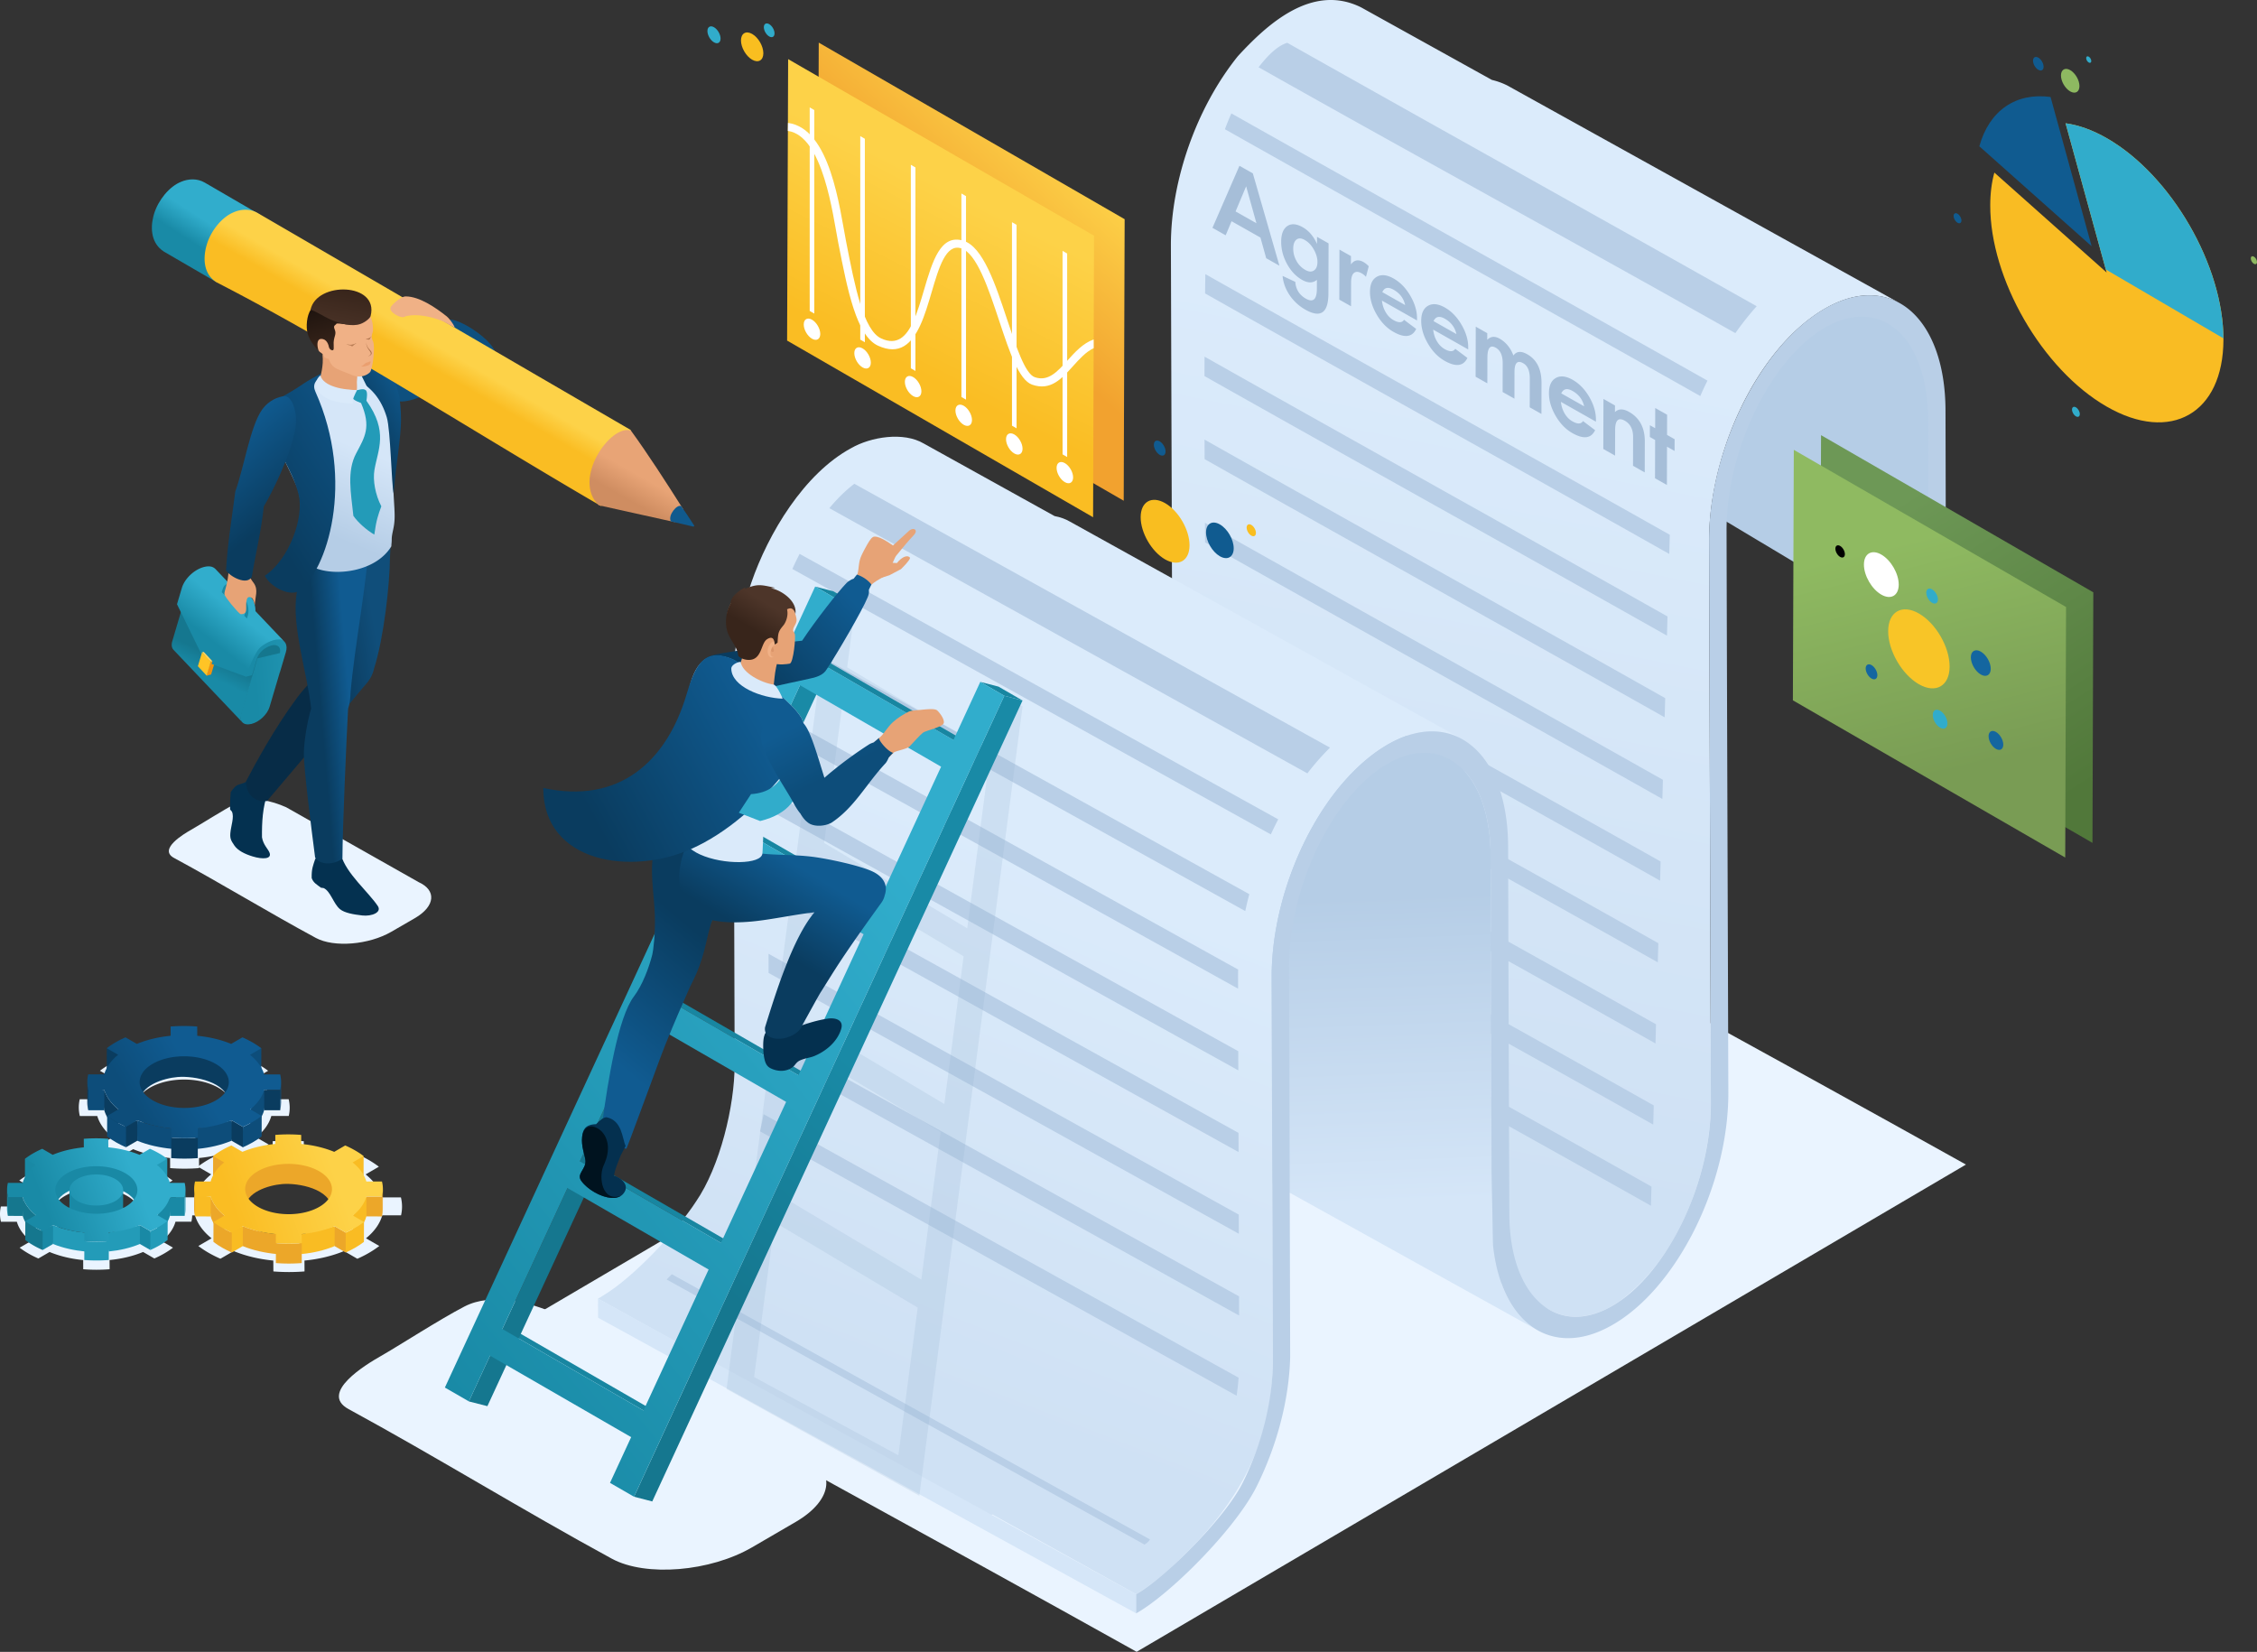 <svg width="388" height="284" fill="none" xmlns="http://www.w3.org/2000/svg"><rect width="100%" height="100%" fill="#333333" stroke="none"/><path fill-rule="evenodd" clip-rule="evenodd" d="M362.252 23.8c11.042 6.373 20.019 21.924 19.979 34.615-.04 12.688-9.075 17.837-20.11 11.464-11.042-6.373-20.019-21.923-19.979-34.607.004-2.076.251-3.944.707-5.601l19.301 17.178-7.058-25.656c2.229.302 4.644 1.154 7.16 2.607z" fill="#F9BC23"/><path fill-rule="evenodd" clip-rule="evenodd" d="M362.25 23.8c10.973 6.333 19.903 21.727 19.979 34.371l-20.222-11.84-6.916-25.139c2.228.303 4.643 1.155 7.159 2.608z" fill="#31ACCB"/><path fill-rule="evenodd" clip-rule="evenodd" d="M340.268 25.151c1.698-6.162 6.304-9.286 12.244-8.478l7.058 25.656-19.302-17.178z" fill="#105B90"/><path fill-rule="evenodd" clip-rule="evenodd" d="M355.895 12.059c.874.506 1.588 1.737 1.584 2.746-.003 1.005-.721 1.413-1.595.91-.874-.506-1.588-1.737-1.584-2.746.004-1.009.717-1.416 1.595-.91z" fill="#8EB961"/><path fill-rule="evenodd" clip-rule="evenodd" d="M359.074 9.743a.959.959 0 01.434.75c0 .277-.197.386-.437.247a.959.959 0 01-.434-.75c0-.273.197-.386.437-.247z" fill="#31ACCB"/><path fill-rule="evenodd" clip-rule="evenodd" d="M350.407 9.91c.502.288.906.994.906 1.57 0 .575-.411.808-.91.52-.503-.287-.907-.994-.907-1.569s.408-.809.911-.52zM336.52 36.746c.372.215.67.736.67 1.162 0 .426-.306.597-.673.386-.372-.215-.671-.735-.671-1.162 0-.426.306-.6.674-.386z" fill="#105B90"/><path fill-rule="evenodd" clip-rule="evenodd" d="M356.871 70.028c.371.215.67.736.67 1.162 0 .426-.306.597-.674.386-.371-.215-.67-.735-.67-1.162 0-.426.306-.597.674-.386z" fill="#31ACCB"/><path fill-rule="evenodd" clip-rule="evenodd" d="M387.468 44.125c.295.17.532.582.532.92 0 .34-.24.474-.535.307-.295-.171-.532-.583-.532-.921 0-.34.24-.474.535-.306z" fill="#8EB961"/><path fill-rule="evenodd" clip-rule="evenodd" d="M233.904 142.711L91.339 226.479c34.801 19.436 69.511 38.21 104.06 57.504l142.565-83.768c-34.801-19.433-69.511-38.21-104.06-57.504z" fill="#EAF4FF"/><path fill-rule="evenodd" clip-rule="evenodd" d="M326.518 52.078l-67.351-37.357a12.184 12.184 0 00-2.698-.983L234.003 1.275c-8.515-4.253-16.294 3.06-21.188 8.366-7.182 8.922-11.526 21.457-11.526 32.491.083 28.468.193 56.95.276 85.404.193 69.915-51.196 33.803-3.543 60.242l43.326 24.039c.029.015.055.041.098.055a9.082 9.082 0 002.535.885l22.535 12.502c.03.015.055.04.099.055 3.372 1.759 7.021 1.143 10.259-.641.517-.291 1.03-.612 1.547-.961 5.306-3.955 8.846-9.149 11.487-15.096 2.636-5.932 4.209-12.702 4.209-19.097-.098-32.182-.207-64.379-.305-96.591 0-11.716 5.029-25.69 13.35-34.557 4.771-5.087 12.422-10.018 19.356-6.293z" fill="url(#paint0_linear)"/><path fill-rule="evenodd" clip-rule="evenodd" d="M231.079 134.349c5.208-5.877 13.034-11.169 20.241-7.298l-67.348-37.353c-.801-.474-1.715-.794-2.684-.976l-22.477-12.466c-3.496-2.069-9.086-1.155-12.476.783-8.125 4.392-14.262 14.665-17.182 23.147-1.898 5.503-3.056 10.972-3.056 16.938.069 21.938.124 43.894.197 65.832 0 7.196-2.524 17.637-6.661 23.639-3.212 4.953-10.699 13.016-15.987 16.158-.295.193-.587.376-.849.514l67.34 37.365c.15-.088.299-.175.452-.27l24.713 13.711c2.425-1.402 5.306-3.834 7.291-5.797.069-.069.142-.139.211-.197 10.394-9.913 16.002-20.416 16.002-34.316-.069-21.953-.142-43.891-.197-65.844 0-11.493 4.84-24.961 12.47-33.57z" fill="url(#paint1_linear)"/><path fill-rule="evenodd" clip-rule="evenodd" d="M224.75 132.955c-27.393-15.197-54.783-30.387-82.177-45.588 1.326-1.595 2.765-3.03 4.298-4.195 27.255 15.12 54.51 30.237 81.768 45.362a44.252 44.252 0 00-3.889 4.421zm-110.135 87.027c.325-.364.518-.542.882-.914 27.397 15.201 54.79 30.394 82.191 45.595-.244.419-.619.681-.932.885-27.383-15.193-54.758-30.376-82.141-45.566zm16.035-25.481c27.317 15.153 54.623 30.299 81.933 45.453a38.28 38.28 0 00.342-3.099c-27.222-15.103-54.433-30.194-81.652-45.297a53.03 53.03 0 01-.623 2.943zm1.515-13.184c26.953 14.954 53.898 29.899 80.848 44.849l-.011-3.296c-26.953-14.953-53.899-29.895-80.848-44.848l.011 3.295zm-.036-14.046l-.011-3.296c26.945 14.95 53.887 29.892 80.84 44.845l.011 3.296c-26.946-14.946-53.887-29.888-80.84-44.845zm-.044-14.046l-.011-3.296c26.946 14.949 53.884 29.892 80.837 44.841l.011 3.296c-26.946-14.949-53.888-29.888-80.837-44.841zm-.044-14.05l-.011-3.296 80.837 44.845.011 3.296c-26.949-14.953-53.887-29.892-80.837-44.845zm-.043-14.047c26.952 14.954 53.894 29.896 80.84 44.845l-.004-2.043c0-.411.004-.826.015-1.242-26.96-14.956-53.909-29.902-80.862-44.859l.011 3.299zm.335-13.838c27.251 15.12 54.492 30.226 81.739 45.343.208-.968.437-1.937.696-2.906-27.31-15.149-54.612-30.292-81.918-45.442a41.077 41.077 0 00-.517 3.005zm3.882-13.471c27.419 15.211 54.838 30.42 82.253 45.631a58.4 58.4 0 011.271-2.585c-27.426-15.219-54.849-30.427-82.275-45.643a49.113 49.113 0 00-1.249 2.597zm80.148-86.256c1.635-2.108 3.31-3.736 4.938-4.202 26.877 15.16 53.706 30.063 80.688 45.289a50.553 50.553 0 00-3.664 4.625c-27.335-15.427-54.507-30.22-81.962-45.712zm14.96 166.353l-.01-3.35c17.742 10.011 34.819 19.407 52.594 29.436l-.091 3.296c-17.699-9.993-34.761-19.378-52.493-29.382zm-.04-14.192c17.878 10.088 35.082 19.553 52.923 29.622l.091-3.296c-17.918-10.113-35.143-19.589-53.024-29.676l.01 3.35zm-.04-14.192c18.02 10.172 35.373 19.717 53.352 29.863l.091-3.296c-18.063-10.194-35.43-19.753-53.454-29.921l.011 3.354zm6.424-13.901c15.879 8.915 31.364 17.466 47.413 26.523l-.091 3.296c-16.61-9.374-32.696-18.245-49.255-27.557a40.334 40.334 0 011.933-2.262zm11.756-7.687c11.952 6.671 23.799 13.256 36.054 20.168l-.091 3.296c-13.358-7.539-26.389-14.761-39.59-22.139 1.183-.593 2.396-1.049 3.627-1.325zm-42.255-34.7c26.432 14.917 52.383 29.317 78.611 44.117l.091-3.296c-26.479-14.942-52.456-29.36-78.724-44.182l.022 3.362zm-.081-14.308c26.589 15.004 52.704 29.499 79.085 44.386l.095-3.296c-26.636-15.029-52.773-29.538-79.194-44.448.004 1.122.011 2.236.014 3.358zm-.025-14.28c26.731 15.085 52.984 29.656 79.507 44.623l.091-3.295c-26.763-15.103-53.039-29.688-79.587-44.67l-.011 3.343zm.102-14.21c26.825 15.14 53.181 29.768 79.799 44.79l.091-3.295c-26.844-15.15-53.21-29.783-79.843-44.812a929.665 929.665 0 00-.047 3.318zm3.409-28.23c27.375 15.448 54.488 30.503 81.721 45.871.397-.903.809-1.788 1.235-2.65-27.419-15.475-54.569-30.552-81.846-45.942a51.829 51.829 0 00-1.11 2.72z" fill="#B9CFE7"/><path fill-rule="evenodd" clip-rule="evenodd" d="M195.302 274.077l-92.501-50.824.015 3.288 92.49 50.825v-3.289h-.004zm67.06-46.793c-3.012-2.691-5.077-7.251-5.703-13.241l-.251-12.601-.153-54.277c-.03-7.123-2.047-12.473-5.281-15.376a10.433 10.433 0 00-1.759-1.252l-7.324-4.065c-4.053 1.388-7.855 4.534-10.812 7.874-7.626 8.609-12.469 22.08-12.469 33.573.029 11.825.062 23.65.098 35.471l45.69 25.34a10.297 10.297 0 01-2.036-1.446zm69.183-116.821c-.026-12.757 2.196-26.745 2.156-39.51-.07-18.707-15.726-22.375-25.759-11.679-6.908 7.364-12.83 19.55-12.265 29.732l35.868 21.457z" fill="url(#paint2_linear)"/><path fill-rule="evenodd" clip-rule="evenodd" d="M212.407 36.353l1.817-4.327 1.77 6.355-3.587-2.028zm74.176 38.42l.007-3.474-2.043-1.154-.007 3.474-.907-.513-.008 2.02.907.514-.018 6.585 2.043 1.154.018-6.584 1.3.735.008-2.02-1.3-.737zm-6.537-3.962c-1.013-.575-1.818-.557-2.419.037l.004-1.14-1.981-1.122-.025 8.602 2.021 1.144.011-4.4c.003-1.69.557-2.225 1.664-1.599.95.54 1.428 1.475 1.424 2.805l-.015 4.942 2.014 1.14.015-5.296c.014-2.378-.896-4.086-2.713-5.113zm-11.647-3.179c.368-.805 1.013-.94 1.941-.415 1.071.608 1.734 1.482 1.989 2.636l-3.93-2.221zm1.945-2.338c-1.165-.66-2.138-.75-2.921-.288-.761.448-1.14 1.311-1.143 2.568-.004 1.274.371 2.564 1.125 3.878.776 1.351 1.748 2.353 2.91 3.012 1.923 1.089 3.223.921 3.9-.506l-2.083-1.566c-.331.528-.939.546-1.81.05-.535-.301-.98-.742-1.336-1.34a4.942 4.942 0 01-.652-2.013l6.023 3.408v-.353c.004-1.256-.371-2.546-1.118-3.85-.772-1.34-1.737-2.344-2.895-3zm-7.793-4.385c-.019-.007-.033-.018-.051-.029-1.024-.572-1.803-.495-2.335.24a5.518 5.518 0 00-.837-1.55 4.954 4.954 0 00-1.508-1.337c-.849-.481-1.562-.416-2.149.193l.004-1.144-1.978-1.122-.025 8.606 2.014 1.14.014-4.4c.004-1.693.485-2.265 1.442-1.722.794.448 1.191 1.34 1.188 2.67l-.015 4.941 2.029 1.147.011-4.6c.003-1.558.506-2.057 1.5-1.492.758.426 1.136 1.307 1.133 2.636l-.015 4.942 2.014 1.14.014-5.295c.011-2.378-.804-4.032-2.45-4.964zm-16.108-5.7c.361-.808 1.012-.939 1.941-.414 1.071.608 1.734 1.482 1.988 2.64l-3.929-2.225zm1.948-2.337c-1.165-.66-2.137-.75-2.92-.288-.769.448-1.148 1.307-1.151 2.564-.004 1.27.371 2.564 1.132 3.882.776 1.355 1.748 2.353 2.91 3.012 1.923 1.089 3.216.918 3.901-.506l-2.094-1.57c-.332.528-.933.55-1.803.058-.535-.302-.98-.743-1.337-1.34-.357-.586-.568-1.26-.652-2.014l6.024 3.409v-.353c.004-1.257-.372-2.546-1.125-3.853-.772-1.344-1.734-2.35-2.885-3.001zm-10.757-2.648c.36-.808 1.005-.943 1.933-.418 1.078.611 1.741 1.485 1.989 2.64l-3.922-2.222zm1.941-2.341c-1.159-.656-2.131-.747-2.91-.285-.769.449-1.147 1.308-1.151 2.564-.004 1.271.371 2.564 1.133 3.883.775 1.35 1.748 2.352 2.902 3.008 1.93 1.092 3.227.921 3.908-.503l-2.091-1.57c-.331.529-.932.55-1.81.055a3.608 3.608 0 01-1.329-1.336c-.357-.587-.575-1.264-.659-2.018l6.031 3.412v-.353c.003-1.256-.372-2.546-1.129-3.853-.776-1.344-1.737-2.349-2.895-3.004zm-7.335-2.422l.004-1.435-1.978-1.118-.025 8.605 2.014 1.14.011-4.064c.003-.91.196-1.493.582-1.726.324-.204.743-.153 1.253.135.277.156.521.36.721.597l.477-1.817a3.806 3.806 0 00-.863-.703c-.907-.521-1.642-.397-2.196.386zm-6.358 1.038c-.401.273-.896.24-1.483-.091a3.936 3.936 0 01-1.511-1.53 4.26 4.26 0 01-.568-2.13c.004-.74.182-1.246.535-1.54.372-.3.852-.285 1.439.047.659.371 1.191.954 1.62 1.74.375.707.568 1.38.568 2.04-.003.703-.2 1.198-.6 1.464zm.528-4.56c-.598-1.325-1.417-2.283-2.462-2.873-1.064-.601-1.945-.674-2.648-.2-.695.477-1.049 1.373-1.052 2.676-.004 1.322.327 2.597 1.005 3.835.67 1.224 1.533 2.141 2.582 2.735 1.016.575 1.864.58 2.553-.004l-.004 1.53c-.007 1.846-.637 2.418-1.886 1.712-1.122-.634-1.727-1.603-1.825-2.892l-2.181-1.02c.098 1.133.488 2.218 1.172 3.252a7.974 7.974 0 002.754 2.553c2.622 1.482 3.94.554 3.951-2.808l.025-8.594-1.984-1.125v1.223zm-13.337-13.434l-4.639 10.663 2.272 1.285 1.009-2.421 4.967 2.807.991 3.555 2.272 1.285-4.57-15.874-2.302-1.3z" fill="#A6BED8"/><path fill-rule="evenodd" clip-rule="evenodd" d="M334.531 108.679a43965.53 43965.53 0 00-.08-38.13c-.025-7.862-2.283-13.788-5.892-17.018-3.711-3.303-8.853-3.79-14.524-.67-5.663 3.125-10.776 9.268-14.454 16.647-3.583 7.189-5.801 15.58-5.772 23.427.095 32.212.207 64.409.306 96.591.029 7.123-1.952 14.691-5.171 21.133-3.121 6.257-7.386 11.443-12.069 14.021-4.68 2.579-8.988 2.134-12.124-.685-3.248-2.884-5.269-8.237-5.284-15.371-.069-21.035-.153-42.096-.208-63.102-.029-7.862-2.287-13.784-5.896-17.003-3.711-3.318-8.853-3.806-14.509-.685-5.67 3.125-10.786 9.272-14.468 16.647-3.584 7.192-5.798 15.594-5.769 23.446.055 21.952.124 43.89.197 65.843.014 7.123-1.967 14.68-5.172 21.13-3.124 6.256-13.645 16.602-18.332 19.181v3.292c5.674-3.136 17.047-14.44 20.714-21.814 3.413-6.843 5.59-14.779 5.769-22.288l-.182-66.99c-.029-7.124 1.952-14.691 5.156-21.13 3.125-6.271 7.404-11.442 12.087-14.021 4.684-2.578 8.977-2.13 12.128.67 3.234 2.899 5.251 8.253 5.28 15.372l.153 54.277.251 12.601c.627 5.991 2.692 10.55 5.703 13.241 3.708 3.303 8.85 3.806 14.509.67 5.674-3.124 10.787-9.257 14.469-16.628 3.58-7.192 5.783-15.587 5.772-23.446-.098-32.226-.222-64.368-.306-96.594-.029-7.124 1.952-14.691 5.157-21.13 3.125-6.256 7.4-11.428 12.087-14.02 4.684-2.58 8.974-2.135 12.127.68 3.234 2.885 5.255 8.253 5.281 15.372.04 12.761.069 25.515.095 38.272l2.971-1.788z" fill="#B9CFE7"/><path fill-rule="evenodd" clip-rule="evenodd" d="M138.053 250.056l-42.306-24.094c-4.61-2.109-11.213-3.784-15.911-1.34-4.283 2.228-11.333 6.788-14.454 8.565-2.367 1.351-10.59 6.278-5.47 9.061 15.066 8.194 29.975 17.407 45.274 25.729 2.896 1.573 7.127 2.141 11.57 1.773 4.425-.367 8.963-1.657 12.532-3.732l7.502-4.367c3.317-1.934 5.076-4.217 5.251-6.329.171-2.061-1.154-3.973-3.988-5.266z" fill="#EAF4FF"/><path opacity=".2" fill-rule="evenodd" clip-rule="evenodd" d="M154.438 250.198l3.321-25.394-24.596-14.68-3.526 26.621 24.801 13.453zm7.269-55.596L158.386 220l-24.597-14.68 3.318-25.398 24.6 14.68zm3.948-30.194l-24.597-14.676-3.318 25.398 24.597 14.673 3.318-25.395zm3.947-30.194l-3.321 25.387-24.597-14.676 3.322-25.387 24.596 14.676zm-26.781-32.448l4.184 2.498-1.366 10.467 24.597 14.676 1.366-10.466 4.188 2.498-17.747 135.718-33.14-18.351 17.918-137.04z" fill="#94B0CE"/><path fill-rule="evenodd" clip-rule="evenodd" d="M144.259 103.226l3.131.813-4.126-2.382-3.132-.812 4.127 2.381zm28.391 16.392l3.132.812-4.13-2.385-3.132-.812 4.13 2.385zm-8.744 7.604l3.125.812-24.262-14.006-3.125-.812 24.262 14.006zm-13.325 28.817l3.132.816-24.262-14.006-3.132-.816 24.262 14.006zm-13.322 28.818l3.132.816-24.262-14.007-3.131-.812 24.261 14.003zm-13.318 28.821l3.125.812-24.262-14.006-3.124-.812 24.261 14.006zm-13.325 28.814l3.132.812-24.262-14.006-3.132-.813 24.262 14.007z" fill="#1886A1"/><path fill-rule="evenodd" clip-rule="evenodd" d="M108.997 257.321l3.132.812 63.654-137.703-3.132-.812-63.654 137.703zm-28.395-16.385l63.654-137.699 3.187.812-63.655 137.7-3.186-.813z" fill="url(#paint3_linear)"/><path fill-rule="evenodd" clip-rule="evenodd" d="M110.617 242.492l11.202-24.233-24.261-14.006-11.203 24.232 24.262 14.007zm24.527-53.054l-11.202 24.236-24.261-14.006 11.202-24.236 24.261 14.006zm13.318-28.817l-24.261-14.006-11.202 24.236 24.261 14.002 11.202-24.232zm13.322-28.81l-11.202 24.228-24.262-14.006 11.202-24.229 24.262 14.007zm-21.65-30.966l4.126 2.381-4.618 9.99 24.261 14.006 4.618-9.989 4.13 2.385-63.655 137.703-4.129-2.382 3.634-7.862L84.24 233.07l-3.635 7.863-4.126-2.382 63.655-137.706z" fill="url(#paint4_linear)"/><path fill-rule="evenodd" clip-rule="evenodd" d="M150.072 92.33c-.39.196-.885 1.081-1.3 1.843-.463.844-.834 1.584-.969 2.137-.28 1.136-.127 2.12-.739 3.245l2.232 1.431c1.49-1.49 2.44-1.471 3.023-2.254 1.034-1.384 1.457-2.844 1.722-3.168 1.446-1.781 2-2.44 3.038-3.551.903-.969-.128-1.475-.925-.648l-2.644 2.418c-2.695-1.941-3.347-1.5-3.438-1.453z" fill="#E7A376"/><path fill-rule="evenodd" clip-rule="evenodd" d="M151.369 98.418l.146.918 1.383-.437 2-1.06c1.354-1.318 1.606-1.875 1.529-1.974-.382-.48-1.322-.218-2.239.936-1.304-.014-1.617-.484-2.819 1.617z" fill="#E7A376"/><path fill-rule="evenodd" clip-rule="evenodd" d="M139.111 116.689c-1.311.255-10.099 2.211-14.203 3.147-4.858 1.107-5.925-4.17-4.458-5.863 1.235-1.421 2.411-1.435 5.128-1.898 4.144-.703 9.745-1.715 12.313-1.926 2.309-3.482 6.216-8.475 7.658-9.942.274-.28.889-.652 1.199-.714l.568-.721c.932.331 1.839.888 2.491 1.715l-.441.903c.066.616-.069.947-.218 1.322-.889 2.207-5.223 9.636-7.04 12.368-.564 1.019-1.901 1.394-2.997 1.609z" fill="url(#paint5_linear)"/><path fill-rule="evenodd" clip-rule="evenodd" d="M136.437 176.695c.896-.138 3.078-1.169 5.918-1.576 1.151-.164 2.757.156 2.243 1.817-.688 2.229-2.702 3.856-4.679 4.647-.703.28-1.584.346-2.426.746-.651.313-.794.827-1.278 1.173-1.06.754-2.28.681-3.15.397-1.045-.339-1.428-.758-1.675-1.959-.23-1.104-.277-3.096.007-3.875a1.38 1.38 0 01.16-.401c.736-1.34 3.89-2.859 4.88-.969z" fill="#04304F"/><path fill-rule="evenodd" clip-rule="evenodd" d="M103.567 192.825c.943-6.919 2.669-17.914 5.429-21.544 1.406-1.85 2.568-4.884 3.143-7.178.161-.634.539-3.595.437-6.683-.105-3.165-.695-6.486-.426-9.516.328-3.678 3.678-8.485 3.733-8.544 3.143-3.35 9.826 5.711 9.716 6.261.215 3.401-2.72 11.402-3.408 13.296-.117.426-.244.885-.376 1.351-.346 1.376-.597 2.771-1.096 4.363-.662 2.119-1.147 3.121-2.148 5.142-1.147 2.589-2.768 6.271-4.134 9.694-.947 2.371-1.737 4.625-2.352 6.261-.357.943-4.156 11.307-4.396 11.748-2.017.036-2.447-5.299-4.122-4.651z" fill="url(#paint6_linear)"/><path fill-rule="evenodd" clip-rule="evenodd" d="M119.57 143.013c2.957-3.154 10.332 2.553 11.093 3.693 2.699.353 5.576.185 8.864.575 2.498.295 8.169 1.471 10.47 2.549 1.493.699 2.447 1.865 2.269 3.325-.033.27-.091.528-.175.769a3.395 3.395 0 01-.531 1.216c-1.621 2.254-4.458 6.162-6.872 9.789-1.413 2.123-2.652 4.17-3.591 5.645-.408.637-2.218 3.973-3.263 5.845-.295.918-1.727 1.835-3.129 2.09-1.729.313-3.434-.287-3.186-1.901 1.679-5.368 4.698-15.31 8.5-19.764-3.453.386-7.517 1.279-10.74 1.581-4.173.389-7.844.058-10.095-1.624-3.867-2.899-2.629-10.569.386-13.788z" fill="url(#paint7_linear)"/><path fill-rule="evenodd" clip-rule="evenodd" d="M116.015 138.708c-.24 3.493.845 6.606 4.312 8.187 4.049 1.846 10.605 1.737 10.739-.175.015-.222.03-.437.04-.644.143-2.601.03-4.338 1.097-7.08 1.842-4.742 6.486-10.306 5.914-14.527-.12-.907-.59-1.442-1.107-2.112-1.337-1.734-8.857-8.18-11.384-9.116-4.826-1.85-6.683 1.887-7.437 6.654-1.038 6.573.594 12.167-2.174 18.813z" fill="#DAEAFA"/><path fill-rule="evenodd" clip-rule="evenodd" d="M93.392 135.467c-.014 12.892 15.114 15.172 25.624 10.401 5.652-2.567 11.617-7.429 16.697-14.152 1.639-2.17 2.673-5.215 2.4-7.247-.12-.907-.59-1.442-1.107-2.112-1.336-1.734-8.842-8.245-11.366-9.185-4.825-1.85-6.242 1.581-7.615 6.209-3.459 11.661-11.708 18.923-24.633 16.086z" fill="url(#paint8_linear)"/><path fill-rule="evenodd" clip-rule="evenodd" d="M105.58 205.954s-1.289-1.074-1.296-1.249c-.007-.175.105-1.967.105-1.967l.889-.721c1.57.441 3.19 1.843 1.763 3.336-.303.317-.776.543-1.461.601z" fill="#04304F"/><path fill-rule="evenodd" clip-rule="evenodd" d="M107.543 197.032l-.83 1.595c-1.344 3.357-1.537 3.875-.82 7.254-1.835.39-4.781-1.194-5.972-2.873-.882-1.242.914-2.003.714-3.565-.117-.918-.74-2.411-.561-4.003.124-1.089.382-2.101 2.4-2.17.702-.721 1.271-1.169 1.784-1.191 2.684.553 2.691 3.551 3.285 4.953z" fill="#04304F"/><path fill-rule="evenodd" clip-rule="evenodd" d="M105.092 205.936c-1.803-.095-4.144-1.479-5.171-2.928-.882-1.242.914-2.003.714-3.566-.117-.917-.74-2.411-.561-4.002.211-1.846 1.595-2.265 3.008-1.224.961.71 1.489 2.054 1.427 3.347-.065 1.369-.477 2.178-.797 2.95-.801 1.93-.208 6.169 3.019 5.088-.503.327-1.064.364-1.639.335z" fill="#00131F"/><path fill-rule="evenodd" clip-rule="evenodd" d="M137.53 133.704c-.12 3.31-1.799 6.206-6.853 7.451l-3.668-1.427 2.098-3.198c2.851-.197 4.647-1.42 5.943-4.115l2.48 1.289z" fill="#31ACCB"/><path fill-rule="evenodd" clip-rule="evenodd" d="M135.041 112.134c-1.802.412-1.853 4.607-2.054 5.769-2.44-.667-5.699-2.127-5.637-4.046.328-1.013.634-2.098.459-2.622l6.588-3.631.644 4.53z" fill="#E7A376"/><path fill-rule="evenodd" clip-rule="evenodd" d="M127.336 113.784c-.779.051-1.639.638-1.62 1.148.018 3.131 5.28 5.087 8.824 5.182.043 0-.849-2.032-1.442-2.397-2.175-.298-5.525-2.028-5.762-3.933z" fill="#DAEAFA"/><path fill-rule="evenodd" clip-rule="evenodd" d="M135.755 114.097c-.404.073-1.93.292-2.695-.073-.732-.349-.874-2.673-.01-3.732 1.223-1.508-5.74 2.043-6.042 1.445-.495-.968-1.584-2.09-1.887-3.525-.48-2.29-.04-4.752 2.178-6.238 4.05-2.713 8.744-.168 9.618 4.352.171.881-.546 1.296-.583 2.036-.007.145.172.309.303.644.175.463-.23 4.975-.882 5.091z" fill="#E7A376"/><path fill-rule="evenodd" clip-rule="evenodd" d="M133.226 110.947c.251-.55.095-.769-.16-.729-.281.044-.7.405-.947.976-.401.918-.033 2.149.918 1.759-.791-.018-.638-.957-.357-1.522.193-.382.462-.645.546-.484z" fill="#F0B186"/><path fill-rule="evenodd" clip-rule="evenodd" d="M132.844 111.177c.185.426.244.673.16.808-.058.095-.219.193-.445-.065.019-.285.139-.539.285-.743z" fill="#DA9569"/><path fill-rule="evenodd" clip-rule="evenodd" d="M126.89 112.699c-.08-1.533-1.595-2.804-1.956-4.516-.31-1.471-.069-3.146.674-4.432-.135-1.118 1.85-2.571 2.607-2.768-.073.084-.145.157-.218.292 2.298-.991 2.895-.711 5.277-.215a18.45 18.45 0 00-.776.094c1.337.095 4.592 1.945 4.243 4.381-.368-1.132-.936-1.037-1.435-.779.291 1.318-.386 2.466-.608 2.731-.9 1.086-.929 1.25-1.027 3.009l-.488.331c-.077-1.391-.7-1.333-1.33-.921-1.103.717-.837 3.63-3.223 3.547-.666-.022-1.442-.299-1.74-.754z" fill="url(#paint9_linear)"/><path fill-rule="evenodd" clip-rule="evenodd" d="M151.496 131.665l1.071-1.231 1.173-1.129c.608-.28 2.217-.564 2.603-.957.605-.616 1.829-2.014 2.335-2.389.502-.372 3.372-.951 3.562-1.643.196-.717-.885-2.01-1.21-2.243-.517-.262-1.544-.153-2.622-.044-.866.088-1.821.131-2.148.299-.9.459-1.887 1.034-2.728 1.799-1.012.921-1.489 1.923-2.174 2.553l-2.276 1.955 2.414 3.03z" fill="#E7A376"/><path fill-rule="evenodd" clip-rule="evenodd" d="M141.725 133.719c-.925-2.939-1.945-6.537-2.921-8.376-2.622-4.938-9.341-2.196-7.746 2.753 1.031 3.201 4.217 7.834 5.164 9.615.528.994.983 1.708 1.41 2.203a.836.836 0 00.083.16c.317.488.609.885.969 1.173.2.185.422.338.666.444 1.231.546 2.907.175 3.628-.273 3.929-2.619 5.91-6.61 9.246-10.19.175-.189.404-.615.561-1.001.211-.23.568-.645.765-.794-.973-.244-2.535-2.163-2.44-2.582-.313.317-.495.433-.914.79-.313.098-.579.2-.834.364a69.89 69.89 0 00-4.971 3.522 64.349 64.349 0 00-2.666 2.192z" fill="url(#paint10_linear)"/><path fill-rule="evenodd" clip-rule="evenodd" d="M71.467 68.532c4.395-1.548 11.082-4.382 13.416-6.749 2.08-2.108-6.752-7.906-8.063-6.657-.412.164 2.935 2.925 1.832 3.078-3.329.462-9.02 1.103-12.335 3.292-2.575 1.697-2.28 4.81-.156 6.62.98.838 2.665 1.348 5.306.416z" fill="#0E507F"/><path fill-rule="evenodd" clip-rule="evenodd" d="M71.986 151.669L49.21 138.792c-2.484-1.125-6.038-2.021-8.566-.714-2.305 1.191-6.103 3.628-7.782 4.578-1.275.721-5.703 3.354-2.946 4.844 8.11 4.377 16.137 9.301 24.374 13.747 1.559.842 3.839 1.144 6.228.947 2.381-.196 4.825-.885 6.744-1.995 1.37-.791 2.713-1.57 4.039-2.335 1.788-1.034 2.735-2.254 2.826-3.383.095-1.1-.62-2.123-2.141-2.812z" fill="#EAF4FF"/><path fill-rule="evenodd" clip-rule="evenodd" d="M40.966 134.914c-.39.138-.699.429-1.285 1.234-.098.812-.164 2.131-.12 3.03l.306.353c.444.951-.171 2.444-.27 3.73-.07.935.131 1.267.692 2.097.568.841 1.726 1.45 3.146 1.883 1.727.528 3.391.477 2.874-.71-.262-.605-1.07-1.333-1.271-2.579-.03-2.589.102-5.16.994-7.68l-3.35-2.025c-.802.423-.995.412-1.716.667zm13.228 12.75c-.386 1.18-.649 1.693-.612 3.296.291.826.9 1.121 1.584 1.653l.473.066c1.188.535 1.686 2.706 2.804 3.623.787.649 2.317.914 3.835 1.086 1.62.185 3.398-.529 2.673-1.621-1.584-2.385-5.462-5.616-6.314-8.755-.008-.036-1.778-.888-3.089-.685-.663.102-1.169 1.311-1.354 1.337z" fill="#043150"/><path fill-rule="evenodd" clip-rule="evenodd" d="M67.038 95.954c-.048 4.632-1.056 13.74-2.735 18.985-.277 1.274-.882 2.17-1.814 3.161-3.897 4.778-7.233 8.536-16.585 19.611-2.374.269-3.645-1.483-3.62-3.365 1.65-3.15 4.899-9.138 8.708-14.287 1.817-2.458 3.733-4.101 5.9-6.013v-.254c.51-4.564 1.835-16.1 2.906-19.972l4.279 1.07 3.139-1.937c-.058.244-.146 2.145-.178 3.001z" fill="url(#paint11_linear)"/><path fill-rule="evenodd" clip-rule="evenodd" d="M59.838 121.84c-.288 5.364-.958 20.514-.97 25.754-1.561 1.217-3.932 1.093-4.697-.171-.608-4.72-1.966-15.266-1.934-17.914.026-2.207.627-5.623 1.25-7.702-.569-5.721-3.446-14.25-2.47-19.888.43-2.476 2.061-5.339 2.582-7.41 1.242 1.423 2.59 1.882 5.998 1.019.335-.084 2.95-2.622 3.868-3.016-.299 7.44-2.502 18.384-3.201 26.56-.026.929-.142 1.97-.426 2.768z" fill="url(#paint12_linear)"/><path fill-rule="evenodd" clip-rule="evenodd" d="M50.172 67.803c2.08-1.154 9.258-5.714 11.36-5.404 2.42.356 4.33 1.51 5.254 3.317 1.231 2.404 1.934 5.809 1.639 10.208a54.588 54.588 0 01-.63 5.248c-.444 2.713.146 5.95.033 8.147-.077 1.507-.445 2.268-.485 3.292 0 .757-.054.754-.065 1.307-3.405 5.62-13.85 5.394-15.19 1.912.15-.368.131-1.322.382-2.33-.316-1.133-.651-1.672-.75-3.02-.207-2.844.317-4.497-.837-7.167-1.57-3.63-4.287-8.227-4.261-10.961.018-2.244 1.904-3.635 3.55-4.549z" fill="url(#paint13_linear)"/><path fill-rule="evenodd" clip-rule="evenodd" d="M59.135 62.595c-1.726.386-5.703 2.499-6.81 3.27-1.778 1.235-2.87 1.76-4.312 2.663-1.3.812-1.704 3.168-1.522 4.377.619 4.123 3.74 7.579 4.854 12.156.943 3.883-1.591 11.071-5.823 13.927.91 1.791 3.93 3.503 5.736 2.709 4.953-3.387 9.89-18.93 2.96-34.367-.528-1.173-.113-2.149 1.887-3.056 1.9-.867 3.853-1.864 3.03-1.679z" fill="url(#paint14_linear)"/><path fill-rule="evenodd" clip-rule="evenodd" d="M67.67 84.847c.415-5.12 1.264-9.556 1.267-12.648 0-3.562-.572-7.251-2.891-8.894-1.137-.8-2.531-.866-5.911-.247l.412 1.893c3.266 1.322 5.047 3.788 5.947 6.803.651 2.185.808 11.625 1.176 13.093z" fill="url(#paint15_linear)"/><path fill-rule="evenodd" clip-rule="evenodd" d="M48.662 111.198c.132-.444-.043-.382-.218-.637a.712.712 0 00-.084-.102l-2.877-2.874c-1.89-1.606-3.973 2.288-5.186 5.336l2.44 2.505 4.698-1.038 1.227-3.19z" fill="#15778E"/><path fill-rule="evenodd" clip-rule="evenodd" d="M41.543 122.71l2.105-7.186.604-2.33-11.828-12.455-2.804 9.487a2.106 2.106 0 00-.099.673 1.4 1.4 0 00.12.543c.052.106.114.197.19.28l11.829 12.455c-.31-.324-.31-.819-.117-1.467z" fill="url(#paint16_linear)"/><path fill-rule="evenodd" clip-rule="evenodd" d="M48.113 112.276l-3.86.918-2.805 9.487c-.386 1.307.386 2.105 1.727 1.788l.05-.011c1.337-.317 2.736-1.632 3.121-2.939l1.756-5.936.018-.004 1.023-3.46c.365-1.227-.12-2.09-1.11-2.236-1.027-.153-2.16.164-2.98.783-.942.711-1.616 1.792-1.948 2.848l-.84 2.819 1.051-.251.838-2.819c.139-.47.444-.94.838-1.337.531-.538 2.167-1.522 2.928-.732.225.241.306.616.193 1.082z" fill="url(#paint17_linear)"/><path fill-rule="evenodd" clip-rule="evenodd" d="M36.238 113.751l.768-.186-.714 2.396-.772.186.379-1.38.339-1.016z" fill="#F1920E"/><path fill-rule="evenodd" clip-rule="evenodd" d="M37.056 97.844a1.657 1.657 0 00-.579-.375c-.666-.237-1.53 0-2.12.258a5.743 5.743 0 00-1.445.936c-.66.576-1.239 1.322-1.548 2.123a3.877 3.877 0 00-.095.274l-.841 2.826 4.385 8.969 1.052 1.107 6.399 2.375.094-.04.427-1.3c.229-.772 1.234-2.979 1.842-3.58.841-.838 3.252-2.113 4.258-1.111L37.056 97.844z" fill="url(#paint18_linear)"/><path fill-rule="evenodd" clip-rule="evenodd" d="M36.238 113.751l.284-.069-.714 2.396-.288.069.379-1.38.339-1.016z" fill="#F1920E"/><path fill-rule="evenodd" clip-rule="evenodd" d="M34.736 112.145l.878 1.042.623.564.284-.069-1.5-1.606-.285.069z" fill="#FFD463"/><path fill-rule="evenodd" clip-rule="evenodd" d="M34.736 112.145l1.5 1.606-.717 2.396-1.5-1.606.717-2.396z" fill="#FFC426"/><path fill-rule="evenodd" clip-rule="evenodd" d="M39.925 101.376a1.96 1.96 0 01.044-.091c.003-.004.003-.007.007-.011a.612.612 0 01.047-.08c.004-.004.008-.007.011-.014a.79.79 0 01.051-.066s.004-.004.004-.007c.022-.022.04-.044.062-.062a.704.704 0 01.098-.066l.026-.011c.032-.014.069-.032.105-.04l-1.143.277a.37.37 0 00-.106.04c-.007.004-.018.007-.025.015a.793.793 0 00-.099.065h-.003c-.019.018-.04.037-.059.058v.004c-.003 0-.003.004-.003.004l-.037.043c-.003.008-.01.015-.014.022-.004.004-.008.008-.011.015-.004.003-.007.007-.007.011a.325.325 0 00-.03.047l-.01.018c-.004.004-.004.008-.008.011-.003.008-.007.011-.01.018l-.023.048-.01.025c0 .004-.004.008-.004.011 0 .004-.004.008-.004.011-.007.015-.01.033-.018.047-.007.015-.01.033-.015.048v.003l-.156.518 1.143-.277.157-.517a.79.79 0 01.04-.11v-.007z" fill="#783C18"/><path fill-rule="evenodd" clip-rule="evenodd" d="M41.24 100.531c-.018-.018-.036-.036-.054-.051-.011-.011-.026-.022-.037-.032-.003-.004-.007-.004-.007-.008-.004-.003-.007-.007-.011-.007l-.055-.044c-.018-.014-.036-.029-.058-.043-.004-.004-.007-.004-.01-.008-.004-.003-.008-.003-.012-.007-.014-.007-.025-.018-.036-.025-.018-.015-.04-.026-.058-.037-.011-.007-.022-.011-.03-.018-.003-.004-.007-.004-.014-.007-.007-.004-.011-.008-.018-.011l-.066-.033c-.014-.007-.029-.011-.044-.018-.003-.004-.01-.004-.014-.008-.004 0-.007-.003-.011-.003-.026-.008-.051-.018-.073-.026-.01-.003-.022-.003-.033-.007-.007-.004-.018-.004-.025-.007-.008-.004-.018-.004-.026-.008-.032-.007-.065-.01-.094-.014h-.03c-.032-.004-.065-.004-.094-.004h-.007a.875.875 0 00-.139.022l-1.143.273c.422.026.8.259 1.085.561l.05-.018 1.614 1.69h.008c.684.717.92 1.824.793 2.815l.099-.026v.463l-.157.517 1.144-.277.156-.517v-.004l.004-.011v-.003l.007-.033v-.004l.011-.054v-.008c.004-.025.011-.051.015-.08.014-.083.025-.167.029-.255 0-.011 0-.021.003-.032v-.019c0-.014 0-.025.004-.036.007-.204 0-.404-.025-.605a3.9 3.9 0 00-.208-.859c-.004-.004-.036-.098-.044-.113-.007-.018-.029-.08-.036-.091-.033-.182-.408-.714-.55-.863-.004-.004-.007-.007-.011-.015l-1.697-1.777c-.066-.186-.08-.2-.095-.215z" fill="#31ACCB"/><path fill-rule="evenodd" clip-rule="evenodd" d="M41.837 102.629l-1.697-1.777c-.725-.761-1.562-.568-1.864.433l-.157.517.466.488.157-.517c.193-.644.735-.772 1.205-.28l1.697 1.777c.47.492.692 1.42.5 2.065l-.157.517.466.488.156-.517c.299-1.002-.047-2.433-.772-3.194z" fill="#1989A5"/><path fill-rule="evenodd" clip-rule="evenodd" d="M39.308 97.906c-.09 2.549-.823 3.729-.717 4.286.087.474 2.006 2.775 2.68 3.34.215.163.769-.044.845-.135.404-.477.04-1.26.31-2.316.152-.609.64-.456.852-.299.335.251.408.892.524 1.253.055-1.468.648-2.593-.16-3.766-.364-.528-.852-1.027-.95-1.93l-3.384-.433z" fill="#E7A376"/><path fill-rule="evenodd" clip-rule="evenodd" d="M44.994 70.512c-1.992 2.888-3.143 10.223-4.538 13.96-.572 4.435-1.362 9.115-1.595 13.583.6 1.027 3.594 2.691 4.425 1.103.622-3.794 1.66-8.048 2.06-12.083 1.152-1.886 4.775-8.9 5.46-13.598.4-2.753-.677-5.59-2.043-5.368-1.806.295-3.026 1.325-3.77 2.403z" fill="url(#paint19_linear)"/><path fill-rule="evenodd" clip-rule="evenodd" d="M26.108 39.051l.003.28c-.003-.09-.003-.185-.003-.28z" fill="#4F2D60"/><path fill-rule="evenodd" clip-rule="evenodd" d="M26.358 37.22c.036-.15.08-.303.127-.456.74-2.41 2.644-4.694 4.585-5.484 1.319-.583 2.856-.63 4.123.109l9.465 5.5.746.993-8.164 10.642-8.974-5.215c-.054-.033-.109-.066-.16-.102-2.025-1.337-2.298-3.78-1.748-5.988z" fill="url(#paint20_linear)"/><path fill-rule="evenodd" clip-rule="evenodd" d="M108.463 73.943C87.06 61.506 65.673 49.048 44.277 36.611c-1.268-.739-2.804-.692-4.123-.109-1.94.79-3.85 3.074-4.585 5.484a13.3 13.3 0 00-.13.456c-.55 2.207-.361 4.669 1.667 6.012l.16.102c21.389 10.995 44.94 26.17 66.128 38.483-3.005-7.692-.317-7.16 5.069-13.096z" fill="url(#paint21_linear)"/><path fill-rule="evenodd" clip-rule="evenodd" d="M102.943 86.868l13.066 2.902c.401-.422 1.606-1.955 1.453-2.2-2.938-4.657-6.143-9.62-8.995-13.536-3.499-1.205-10.2 8.427-5.524 12.834z" fill="url(#paint22_linear)"/><path fill-rule="evenodd" clip-rule="evenodd" d="M115.324 89.635l.718.168 3.175.736c.048-.019.164-.11.139-.15-.7-1.092-1.501-2.334-2.244-3.368-.681-.423-2.349 1.562-1.788 2.614z" fill="#105A8E"/><path fill-rule="evenodd" clip-rule="evenodd" d="M62.07 69.29c1.773 4.133.663 5.819-.842 8.652-1.638 3.081-.9 6.788-.477 10.743.809 1.177 2.287 2.455 3.595 3.227.335-2.502.695-3.47 1.209-4.866-1.034-1.977-1.486-4.457-1.187-6.242.593-3.521 2.443-6.555-1.377-11.912.237-1.471.026-1.77-.284-1.934-.36-.196-.055-.27-1.1.015-.688.19-1.395.364-1.161 1.1.174.568.48.776 1.624 1.216z" fill="#239BB8"/><path fill-rule="evenodd" clip-rule="evenodd" d="M61.586 65.181c.047-.211.106-.422.157-.648.153-.645.025-1.912.247-3.39l-5.637-1.224-1.22-.375c.637 1.988.317 3.82-.102 5.419.153 2.01 4.199 2.05 6.337 2.101.138-.52.072-1.235.218-1.883z" fill="#E7A376"/><path fill-rule="evenodd" clip-rule="evenodd" d="M61.365 67.067c.048-.302-.022-.892-.014-1.42.007-.474.167-1.66.109-1.952.48.018 1.34 2.55 2.098 3.529-.925-.383-1.29-.357-2.193-.157z" fill="#DAEAFA"/><path fill-rule="evenodd" clip-rule="evenodd" d="M55.073 64.532c.492 1.92 4.039 2.531 6.315 2.531-.386.75-.892 1.701-.728 2.327-1.603-.083-4.327-.233-5.79-1.937-1.002-1.165-.532-2.283.203-2.92z" fill="#DAEAFA"/><path fill-rule="evenodd" clip-rule="evenodd" d="M60.836 64.602c-.68-.306-2.316-.881-2.932-1.195-1.347-.688-1.387-1.835-2.024-3.543-1.257-.619-1.741-1.198-1.96-1.9-.52-1.676.153-3.68 1.297-4.903.998-1.067 2.272-1.53 3.806-1.45 2.975.161 4.457 1.483 5.014 3.945.048.211.11 1.063.077 1.285-.073.525-.197.627-.212.991-.01.237.044.502.219.845.408.794-.03 4.833-.535 5.335-.561.557-1.628.94-2.75.59z" fill="#F0B186"/><path fill-rule="evenodd" clip-rule="evenodd" d="M61.531 55.549c-.728-.303-3.449-1.446-4.636-2.007-1.213-.572-2.535-1.176-3.441-.364-.754 1.114-.853 3.015-.594 4.053.368 1.486 1.46 2.724 2.892 4.006.539.48.313-1.646.437-2.105.327.74.622 1.038.866 1.075.179.025.38.112.31-.853-.106-1.482.579-1.77.171-2.716-.328-.762.193-.7.339-1.02 1.096-.026 2.138.444 3.656-.07z" fill="url(#paint23_linear)"/><path fill-rule="evenodd" clip-rule="evenodd" d="M55.569 58.313c-1.166-.313-1.086 1.001-.86 1.788.157.539.608.47.798.892.23.503.644.718.987.685.692-.066.196-1.067.087-1.471.04-.674-.273-1.694-1.012-1.894z" fill="#F0B186"/><path fill-rule="evenodd" clip-rule="evenodd" d="M53.38 53.28c.882.17 2.011 1.008 3.307 1.595 1.785.805 3.81 1.33 5.26.827.833-.292 1.663-.984 1.765-1.37 1.508-5.783-9.33-6.005-10.331-1.052z" fill="url(#paint24_linear)"/><path fill-rule="evenodd" clip-rule="evenodd" d="M63.567 62.14c-.117.011-.15.077-.277.135-.215.04-.284.059-.426.142-.259.15-.266.317-.663.506-.12.059-.095.073.047.099.226.04.962-.128 1.239-.303.185-.116.098-.207.182-.33.062-.096.13-.27-.102-.248z" fill="#EA9F6F"/><path fill-rule="evenodd" clip-rule="evenodd" d="M61.286 58.976c-.579.295-1.048.411-1.791.167.735.397 1.325.251 1.791-.167zm1.666-.689c.531-.152.553-.127.936-.488-.219.39-.452.481-.93.576l-.006-.088zm-.081.59c.237.561.295.86.655 1.213.623.608.438.947-.287 1.202.735-.393.597-.597.156-1.165-.27-.36-.331-.605-.524-1.25z" fill="#AA6F48"/><path fill-rule="evenodd" clip-rule="evenodd" d="M63.671 58.073c-.043.284-.31.426-.528.233.193-.055.35-.099.528-.233zm-3.438 1.293c.19.218.488.196.572-.08-.193.054-.35.101-.572.08z" fill="#AA6F48"/><path fill-rule="evenodd" clip-rule="evenodd" d="M69.412 54.503c1.49-.623 3.93-.251 5.874.408 1.239.419 1.828.885 2.9 1.413-.292-.761-1.079-1.686-1.37-1.916-1.963-1.562-4.724-3.445-7.073-3.448-.863 0-2.374 1.427-2.581 1.853-.416.853 1.726 1.909 2.25 1.69z" fill="#F0B186"/><path fill-rule="evenodd" clip-rule="evenodd" d="M359.86 101.832l-.145 43.078-46.815-27.032.156-43.064 46.804 27.018z" fill="url(#paint25_linear)"/><path fill-rule="evenodd" clip-rule="evenodd" d="M355.174 104.356l-.142 43.075-46.818-27.029.16-43.064 46.8 27.018z" fill="url(#paint26_linear)"/><path fill-rule="evenodd" clip-rule="evenodd" d="M329.892 105.481c2.91 1.679 5.277 5.776 5.266 9.123-.01 3.343-2.392 4.701-5.298 3.022-2.91-1.679-5.277-5.779-5.266-9.119.011-3.35 2.389-4.705 5.298-3.026z" fill="#F8C527"/><path fill-rule="evenodd" clip-rule="evenodd" d="M323.428 95.35c1.646.95 2.986 3.27 2.983 5.164-.008 1.893-1.355 2.662-3.001 1.711-1.646-.95-2.986-3.27-2.983-5.164.004-1.897 1.355-2.666 3.001-1.711z" fill="#fff"/><path fill-rule="evenodd" clip-rule="evenodd" d="M316.338 93.86c.452.259.816.896.816 1.413s-.371.728-.819.47c-.452-.259-.816-.896-.816-1.413 0-.52.368-.728.819-.47z" fill="#000"/><path fill-rule="evenodd" clip-rule="evenodd" d="M340.524 112.029c.943.543 1.708 1.872 1.704 2.953-.003 1.082-.775 1.523-1.715.98-.943-.543-1.708-1.872-1.704-2.953 0-1.082.772-1.523 1.715-.98z" fill="#1466A0"/><path fill-rule="evenodd" clip-rule="evenodd" d="M333.527 122.193c.696.401 1.264 1.384 1.26 2.185-.003.801-.571 1.126-1.267.725-.696-.401-1.264-1.384-1.26-2.185 0-.801.572-1.125 1.267-.725z" fill="#31ACCB"/><path fill-rule="evenodd" clip-rule="evenodd" d="M343.124 125.839c.696.4 1.264 1.384 1.26 2.185-.003.801-.572 1.125-1.267.725-.696-.401-1.264-1.384-1.26-2.186 0-.801.572-1.125 1.267-.724z" fill="#1466A0"/><path fill-rule="evenodd" clip-rule="evenodd" d="M332.151 101.326c.553.32 1.001 1.099 1.001 1.733-.003.637-.455.892-1.008.575-.554-.32-1.002-1.099-1.002-1.733 0-.637.455-.896 1.009-.575z" fill="#31ACCB"/><path fill-rule="evenodd" clip-rule="evenodd" d="M321.735 114.345c.554.321 1.002 1.1 1.002 1.734-.004.637-.456.892-1.009.575-.554-.32-1.002-1.1-1.002-1.733 0-.634.456-.893 1.009-.576z" fill="#1466A0"/><path fill-rule="evenodd" clip-rule="evenodd" d="M132.232 4.152c.506.291.918 1.005.918 1.588 0 .583-.415.82-.921.524-.507-.291-.918-1.005-.918-1.587 0-.58.415-.816.921-.525z" fill="#31ACCB"/><path fill-rule="evenodd" clip-rule="evenodd" d="M129.312 5.842c1.06.611 1.919 2.101 1.915 3.321-.003 1.216-.87 1.712-1.93 1.1-1.059-.612-1.919-2.102-1.915-3.318.003-1.22.87-1.715 1.93-1.103z" fill="#F9BE20"/><path fill-rule="evenodd" clip-rule="evenodd" d="M122.746 4.684c.622.36 1.125 1.234 1.125 1.948-.004.714-.51 1.005-1.133.645-.623-.36-1.125-1.235-1.125-1.949.004-.713.51-1.005 1.133-.644z" fill="#31ACCB"/><path fill-rule="evenodd" clip-rule="evenodd" d="M200.305 86.507c2.312 1.337 4.195 4.592 4.188 7.254-.008 2.659-1.901 3.737-4.214 2.404-2.312-1.337-4.195-4.592-4.188-7.25.004-2.663 1.897-3.744 4.214-2.408z" fill="#F9BE20"/><path fill-rule="evenodd" clip-rule="evenodd" d="M209.715 90.164c1.311.757 2.375 2.6 2.371 4.108-.004 1.504-1.078 2.116-2.385 1.358-1.312-.757-2.375-2.6-2.371-4.104.003-1.508 1.074-2.12 2.385-1.362zm-10.346-14.28c.553.32 1.005 1.1 1.001 1.737-.004.638-.455.896-1.009.576-.553-.32-1.005-1.1-1.001-1.737 0-.638.455-.896 1.009-.576z" fill="#105B90"/><path fill-rule="evenodd" clip-rule="evenodd" d="M215.113 90.244c.44.255.797.874.793 1.38 0 .507-.36.71-.801.456-.44-.255-.797-.875-.794-1.38 0-.503.361-.71.802-.456z" fill="#F9BE20"/><path fill-rule="evenodd" clip-rule="evenodd" d="M193.338 37.685l-.161 48.403-52.605-30.372.178-48.388 52.588 30.357z" fill="url(#paint27_linear)"/><path fill-rule="evenodd" clip-rule="evenodd" d="M188.076 40.522l-.164 48.403-52.601-30.372.178-48.388 52.587 30.357z" fill="url(#paint28_linear)"/><path fill-rule="evenodd" clip-rule="evenodd" d="M139.595 54.966c.783.451 1.42 1.555 1.417 2.454-.004.9-.645 1.264-1.424.812-.783-.451-1.421-1.555-1.417-2.454 0-.9.641-1.264 1.424-.812zm.389-36.043v34.99l-.79-.455v-34.99l.79.455zm8.303 40.974c.783.452 1.421 1.555 1.417 2.455-.004.9-.645 1.263-1.424.812-.783-.452-1.42-1.555-1.416-2.455 0-.9.64-1.264 1.423-.812zm.39-36.039v34.987l-.79-.456V23.4l.79.459zm8.303 40.97c.783.452 1.42 1.555 1.417 2.455-.004.9-.645 1.263-1.424.812-.783-.452-1.421-1.555-1.417-2.455.004-.9.641-1.264 1.424-.812zm.393-36.039v34.99l-.79-.459V28.334l.79.455zm8.303 40.973c.783.452 1.421 1.555 1.417 2.455-.004.9-.645 1.263-1.428.812-.783-.452-1.42-1.555-1.416-2.455.003-.9.644-1.263 1.427-.812zm.39-36.042v34.99l-.79-.456v-34.99l.79.455zm8.304 40.974c.783.452 1.42 1.555 1.416 2.455-.003.9-.644 1.263-1.424.812-.783-.452-1.42-1.555-1.416-2.455 0-.9.641-1.264 1.424-.812zm.389-36.039V73.64l-.79-.455V38.2l.79.455zm8.302 40.969c.783.452 1.421 1.555 1.417 2.455-.004.9-.645 1.264-1.424.812-.783-.452-1.42-1.555-1.417-2.455 0-.9.641-1.263 1.424-.812zm.394-36.039v34.99l-.79-.459V43.13l.79.455z" fill="#fff"/><path fill-rule="evenodd" clip-rule="evenodd" d="M188.016 59.853c-1.351.645-2.458 1.875-3.533 3.07-1.995 2.218-3.886 4.316-7.047 3.209-2.287-.802-3.9-5.66-5.622-10.85-1.883-5.67-3.904-11.762-6.599-12.596-2.604-.805-3.799 3.263-5.055 7.535-.579 1.973-1.173 3.984-1.945 5.67-1.489 3.241-3.583 5.237-7.28 3.54-3.711-1.705-5.244-9.571-6.835-17.714-.933-4.778-2.579-18.336-8.664-19.214l.025-1.373c7.288.969 8.868 14.633 9.979 20.328 1.522 7.797 2.99 15.329 6.06 16.734 2.72 1.25 4.312-.331 5.473-2.866.729-1.587 1.308-3.558 1.876-5.488 1.457-4.949 2.844-9.665 6.766-8.452 3.369 1.037 5.507 7.48 7.495 13.47 1.613 4.862 3.121 9.41 4.778 9.99 2.305.805 3.9-.965 5.583-2.833 1.325-1.472 2.698-2.998 4.538-3.653l.007 1.493z" fill="#fff"/><path fill-rule="evenodd" clip-rule="evenodd" d="M37.591 193.845c-3.248 1.886-8.529 1.886-11.796 0-3.27-1.886-3.284-4.946-.04-6.832 3.245-1.886 8.53-1.886 11.796 0 3.27 1.886 3.289 4.946.04 6.832zm12.033-4.858h-2.998c-.378-1.297-1.26-2.557-2.643-3.667l2.112-1.228a15.99 15.99 0 00-1.643-1.089 19.071 19.071 0 00-1.886-.95l-2.112 1.227c-1.927-.797-4.101-1.304-6.34-1.518l-.012-1.738a31.535 31.535 0 00-4.974 0l.01 1.738c-2.24.214-4.406.721-6.325 1.518l-2.127-1.227c-.652.288-1.278.604-1.875.947-.594.346-1.14.71-1.632 1.089l2.127 1.227c-1.37 1.114-2.236 2.371-2.6 3.667h-2.998a6.164 6.164 0 00.015 2.881h2.997c.379 1.296 1.26 2.553 2.644 3.667l-2.112 1.227a15.5 15.5 0 001.646 1.089 17.87 17.87 0 001.886.947l2.113-1.227c1.926.797 4.1 1.307 6.34 1.519l.01 1.737c1.65.131 3.326.131 4.976 0l-.011-1.737c2.24-.215 4.406-.722 6.322-1.519l2.127 1.227a18.883 18.883 0 001.875-.95c.594-.346 1.136-.71 1.632-1.089l-2.127-1.227c1.373-1.115 2.24-2.371 2.6-3.668h2.997a6.13 6.13 0 00-.014-2.873z" fill="#EAF4FF"/><path fill-rule="evenodd" clip-rule="evenodd" d="M34.003 194.002l-.506 1.205.499 2.305c.025-.003.054-.003.08-.007 1.941-.189 3.922-.633 5.728-1.387l.383-1.341-.372-2.17c-1.893.561-3.925.94-5.812 1.395zm9.032-3.267l-.011 3.51c1.07-.866 2.014-2.028 2.389-3.372l.426-2.855-.415-.656c-.681.907-1.621 2.069-2.39 3.373zm-.407-9.691l.346 3.813 1.941-1.129.01-3.511-2.297.827z" fill="#0D4D7A"/><path fill-rule="evenodd" clip-rule="evenodd" d="M18.359 180.221l-.011 3.511 1.952 1.125.415-3.813-2.356-.823zm5.324 4.56l.317 4.748c.015-2.931 4.163-4.169 6.544-4.366 2.848-.237 8.617.838 8.784 4.41l.514-4.294c.014-5.63-16.159-6.628-16.159-.498z" fill="#0A3C5F"/><path fill-rule="evenodd" clip-rule="evenodd" d="M48.177 187.366l-.011 3.511c.095-.412.15-.856.15-1.278l.01-3.511c0 .419-.051.863-.15 1.278z" fill="#0D4D7A"/><path fill-rule="evenodd" clip-rule="evenodd" d="M45.423 187.362l-.01 3.511 2.756.004.008-3.511-2.754-.004z" fill="#0A3C5F"/><path fill-rule="evenodd" clip-rule="evenodd" d="M15.193 187.137l-.13 1.799.108 1.937 2.754.004.258-1.715-.247-1.796-2.743-.229z" fill="#0D4D7A"/><path fill-rule="evenodd" clip-rule="evenodd" d="M15.016 185.994l-.011 3.51c0 .459.054.918.163 1.37l.011-3.511a5.826 5.826 0 01-.163-1.369zm2.92 1.373l-.011 3.51c.346 1.191 1.158 2.346 2.429 3.369l.01-3.511c-1.27-1.023-2.082-2.181-2.428-3.368zm21.877 5.24l-.01 3.511 1.955 1.129.331-1.912-.324-1.599-1.952-1.129z" fill="#0A3C5F"/><path fill-rule="evenodd" clip-rule="evenodd" d="M41.764 193.736l-.01 3.511c1.125-.496 2.243-1.118 3.222-1.872l.011-3.511c-.98.75-2.094 1.377-3.223 1.872z" fill="#0D4D7A"/><path fill-rule="evenodd" clip-rule="evenodd" d="M21.415 193.43l-.105 1.952.346 1.865 1.945-1.129.254-1.843-.247-1.668-2.193.823z" fill="#0A3C5F"/><path fill-rule="evenodd" clip-rule="evenodd" d="M18.42 191.86l-.01 3.511c.994.757 2.098 1.373 3.245 1.872l.01-3.511c-1.143-.499-2.246-1.114-3.244-1.872zm11.137 2.142c-1.96-.186-4.13-.641-5.951-1.395l-.011 3.511c1.82.757 3.988 1.209 5.95 1.394l.012-3.51z" fill="#0D4D7A"/><path fill-rule="evenodd" clip-rule="evenodd" d="M34.011 195.597c-1.504.12-3.066.12-4.57 0l-.011 3.51c1.511.12 3.063.12 4.57 0l.011-3.51z" fill="#0A3C5F"/><path fill-rule="evenodd" clip-rule="evenodd" d="M37.11 189.18c-2.983 1.733-7.837 1.733-10.838 0-3.005-1.734-3.02-4.545-.037-6.279 2.983-1.733 7.834-1.733 10.838 0 3.005 1.734 3.02 4.545.037 6.279zm11.052-4.465H45.41c-.35-1.191-1.158-2.345-2.429-3.369l1.941-1.129a14.234 14.234 0 00-1.511-1.001 17.928 17.928 0 00-1.734-.874l-1.94 1.129c-1.77-.732-3.77-1.198-5.824-1.395l-.01-1.595a29.058 29.058 0 00-4.571 0l.007 1.595c-2.058.197-4.05.663-5.812 1.395l-1.952-1.129c-.601.262-1.177.554-1.723.87a13.53 13.53 0 00-1.5 1.002l1.952 1.129c-1.26 1.023-2.054 2.178-2.39 3.368h-2.752a5.67 5.67 0 00.014 2.648h2.753c.346 1.191 1.158 2.345 2.43 3.369l-1.942 1.129c.46.349.962.684 1.512 1.001.55.317 1.129.608 1.733.87l1.941-1.128c1.77.732 3.766 1.198 5.827 1.394l.007 1.595c1.515.121 3.056.121 4.57 0L34 193.994c2.058-.196 4.05-.662 5.81-1.394l1.951 1.128a16.162 16.162 0 001.723-.874 14.01 14.01 0 001.497-1.001l-1.952-1.129c1.26-1.023 2.057-2.178 2.389-3.372h2.753a5.521 5.521 0 00-.008-2.637z" fill="url(#paint29_linear)"/><path fill-rule="evenodd" clip-rule="evenodd" d="M55.975 211.078c-3.493 2.032-9.178 2.028-12.692 0-3.518-2.032-3.536-5.321-.04-7.353 3.492-2.029 9.173-2.032 12.691 0 3.515 2.032 3.533 5.324.04 7.353zm12.946-5.226h-3.223c-.408-1.395-1.358-2.75-2.844-3.948l2.276-1.322a16.633 16.633 0 00-1.77-1.173 21.245 21.245 0 00-2.032-1.023l-2.273 1.322c-2.072-.859-4.413-1.402-6.82-1.635l-.011-1.868a33.69 33.69 0 00-5.354 0l.011 1.868c-2.407.229-4.742.776-6.806 1.635l-2.288-1.322c-.702.31-1.376.648-2.017 1.02-.641.371-1.227.765-1.755 1.172l2.287 1.322c-1.475 1.199-2.408 2.55-2.797 3.948h-3.227a6.603 6.603 0 00.018 3.099h3.227c.404 1.395 1.355 2.746 2.844 3.944l-2.272 1.322a17.02 17.02 0 001.77 1.173c.644.371 1.322.71 2.028 1.02l2.273-1.322c2.072.859 4.41 1.405 6.82 1.635l.012 1.868a33.69 33.69 0 005.353 0l-.01-1.868c2.406-.23 4.74-.776 6.802-1.632l2.287 1.322c.703-.309 1.38-.648 2.017-1.023a16.435 16.435 0 001.756-1.173l-2.287-1.322c1.475-1.198 2.407-2.553 2.8-3.947h3.227a6.672 6.672 0 00-.022-3.092z" fill="#EAF4FF"/><path fill-rule="evenodd" clip-rule="evenodd" d="M51.876 212.174l-.495 1.173.484 2.247c.026-.004.051-.004.076-.008 1.894-.186 3.82-.619 5.58-1.351l.371-1.304-.364-2.116c-1.839.547-3.816.918-5.652 1.359zm8.795-3.179l-.011 3.419c1.042-.845 1.963-1.974 2.327-3.281l.415-2.779-.404-.641c-.663.878-1.58 2.011-2.327 3.282zm-.397-9.44l.335 3.715 1.89-1.096.011-3.42-2.236.801z" fill="#F9BC23"/><path fill-rule="evenodd" clip-rule="evenodd" d="M36.635 198.754l-.008 3.42 1.901 1.096.404-3.715-2.297-.801zm5.185 4.442l.31 4.626c.015-2.852 4.053-4.061 6.373-4.254 2.772-.233 8.391.816 8.555 4.294l.502-4.181c.015-5.481-15.74-6.453-15.74-.485zm23.859 2.517l-.011 3.42c.09-.401.145-.834.145-1.246l.011-3.419c0 .411-.05.845-.145 1.245z" fill="#ECA729"/><path fill-rule="evenodd" clip-rule="evenodd" d="M63 205.709l-.011 3.42 2.684.004.007-3.42-2.68-.004z" fill="#ECA729"/><path fill-rule="evenodd" clip-rule="evenodd" d="M33.558 205.491l-.127 1.752.105 1.886 2.68.004.252-1.672-.24-1.748-2.67-.222z" fill="#F9BC23"/><path fill-rule="evenodd" clip-rule="evenodd" d="M33.384 204.377l-.011 3.42c0 .447.05.892.16 1.336l.011-3.42a5.77 5.77 0 01-.16-1.336zm2.844 1.336l-.011 3.42c.339 1.158 1.125 2.283 2.363 3.281l.011-3.419c-1.238-.998-2.025-2.124-2.363-3.282zm21.304 5.106l-.011 3.42 1.904 1.096.325-1.861-.317-1.559-1.901-1.096z" fill="#ECA729"/><path fill-rule="evenodd" clip-rule="evenodd" d="M59.433 211.915l-.01 3.42c1.096-.481 2.184-1.089 3.139-1.825l.01-3.419c-.954.735-2.039 1.343-3.139 1.824zm-19.818-.295l-.102 1.901.338 1.814 1.89-1.1.252-1.795-.24-1.625-2.138.805z" fill="#F9BC23"/><path fill-rule="evenodd" clip-rule="evenodd" d="M36.7 210.091l-.01 3.419c.968.739 2.042 1.337 3.157 1.825l.01-3.42c-1.114-.488-2.188-1.085-3.157-1.824zm10.847 2.087c-1.908-.183-4.02-.623-5.794-1.359l-.01 3.42c1.773.735 3.885 1.176 5.793 1.358l.011-3.419z" fill="#ECA729"/><path fill-rule="evenodd" clip-rule="evenodd" d="M51.884 213.729a28.5 28.5 0 01-4.45 0l-.011 3.419c1.47.117 2.982.117 4.45 0l.01-3.419z" fill="#ECA729"/><path fill-rule="evenodd" clip-rule="evenodd" d="M54.9 207.48c-2.906 1.689-7.633 1.686-10.554 0-2.924-1.69-2.939-4.425-.033-6.115 2.903-1.686 7.63-1.69 10.554 0 2.925 1.69 2.94 4.428.033 6.115zm10.765-4.349h-2.68c-.339-1.158-1.13-2.287-2.367-3.281l1.89-1.1a13.346 13.346 0 00-1.472-.972c-.535-.31-1.1-.59-1.69-.849l-1.89 1.1c-1.722-.714-3.67-1.165-5.67-1.358l-.01-1.555a27.899 27.899 0 00-4.45 0l.006 1.551c-2.003.193-3.944.645-5.659 1.358l-1.901-1.099a17.65 17.65 0 00-1.679.848c-.532.31-1.02.637-1.46.976l1.9 1.096c-1.227.995-1.998 2.12-2.326 3.282h-2.68a5.46 5.46 0 00.014 2.578h2.68c.339 1.158 1.126 2.283 2.364 3.281l-1.89 1.1c.448.339.936.666 1.471.976.535.31 1.1.594 1.686.849l1.89-1.1c1.723.714 3.668 1.169 5.674 1.358l.007 1.552c1.475.12 2.976.12 4.45 0l-.007-1.556c2.003-.193 3.94-.644 5.66-1.358l1.9 1.1a17.229 17.229 0 001.68-.849c.531-.309 1.02-.633 1.46-.976l-1.901-1.099c1.227-.998 2.003-2.124 2.327-3.282h2.68a5.341 5.341 0 00-.007-2.571z" fill="url(#paint30_linear)"/><path fill-rule="evenodd" clip-rule="evenodd" d="M21.92 211.85c-2.96 1.719-7.775 1.719-10.75 0-2.98-1.719-2.994-4.509-.037-6.227 2.958-1.719 7.772-1.719 10.751 0 2.979 1.718 2.994 4.508.036 6.227zm-1.89-5.149c-1.944-1.126-5.095-1.126-7.028 0-1.934 1.125-1.927 2.946.021 4.071 1.945 1.125 5.095 1.125 7.03 0 1.933-1.125 1.922-2.95-.023-4.071zm12.856.721h-2.732c-.346-1.18-1.15-2.327-2.41-3.344l1.926-1.118a14.44 14.44 0 00-1.497-.994 17.38 17.38 0 00-1.719-.867l-1.926 1.119c-1.755-.729-3.737-1.188-5.776-1.384l-.01-1.581a28.597 28.597 0 00-4.535 0l.007 1.581c-2.039.196-4.017.655-5.765 1.384l-1.937-1.119c-.594.263-1.165.55-1.708.864-.543.313-1.038.648-1.49.994l1.938 1.118c-1.25 1.016-2.04 2.159-2.37 3.343H.15c-.204.87-.2 1.755.014 2.626h2.732c.342 1.18 1.147 2.327 2.407 3.343l-1.927 1.118c.456.346.955.677 1.5.994.547.317 1.123.605 1.72.863l1.926-1.118c1.756.728 3.737 1.191 5.78 1.384l.007 1.581c1.504.12 3.03.12 4.534 0l-.007-1.585c2.04-.196 4.017-.655 5.765-1.384l1.937 1.119a17.14 17.14 0 001.712-.867 13.723 13.723 0 001.486-.991l-1.938-1.118c1.25-1.016 2.04-2.159 2.371-3.343H32.9c.2-.863.2-1.748-.014-2.618z" fill="#EAF4FF"/><path fill-rule="evenodd" clip-rule="evenodd" d="M18.702 211.919l-.467 1.111.46 2.123c.025-.003.047-.003.072-.007 1.788-.175 3.613-.586 5.277-1.278l.353-1.235-.342-1.999c-1.748.517-3.616.866-5.353 1.285z" fill="#239BB8"/><path fill-rule="evenodd" clip-rule="evenodd" d="M27.02 208.911l-.01 3.234c.983-.797 1.853-1.864 2.2-3.103l.39-2.629-.383-.605c-.623.831-1.49 1.901-2.196 3.103z" fill="#1989A5"/><path fill-rule="evenodd" clip-rule="evenodd" d="M26.645 199.985l.317 3.514 1.788-1.041.007-3.234-2.112.761z" fill="#239BB8"/><path fill-rule="evenodd" clip-rule="evenodd" d="M4.292 199.228l-.007 3.234 1.799 1.038.379-3.514-2.17-.758zm4.906 4.199l.291 4.374c.015-2.699 3.831-3.839 6.027-4.021 2.622-.218 7.936.772 8.089 4.061l.473-3.955c.015-5.183-14.88-6.104-14.88-.459z" fill="#1989A5"/><path fill-rule="evenodd" clip-rule="evenodd" d="M31.755 205.809l-.008 3.233c.088-.378.139-.786.139-1.179l.01-3.234a5.398 5.398 0 01-.141 1.18z" fill="#239BB8"/><path fill-rule="evenodd" clip-rule="evenodd" d="M29.22 205.805l-.012 3.234h2.538l.008-3.23-2.535-.004z" fill="#1989A5"/><path fill-rule="evenodd" clip-rule="evenodd" d="M1.383 205.597l-.12 1.657.099 1.785H3.9l.237-1.577-.23-1.654-2.524-.211z" fill="#15778E"/><path fill-rule="evenodd" clip-rule="evenodd" d="M1.218 204.545l-.01 3.234c0 .422.05.844.152 1.263l.011-3.234a5.348 5.348 0 01-.153-1.263zm10.726.029l-.008 3.233c-.003.689.452 1.377 1.363 1.901 1.449.838 3.536.969 5.167.543 1.078-.28 2.695-1.089 2.695-2.418l.011-3.234-9.228-.025z" fill="#1989A5"/><path fill-rule="evenodd" clip-rule="evenodd" d="M3.906 205.808l-.007 3.234c.32 1.097 1.067 2.16 2.236 3.103l.011-3.234c-1.173-.943-1.92-2.01-2.24-3.103z" fill="#15778E"/><path fill-rule="evenodd" clip-rule="evenodd" d="M24.053 210.634l-.011 3.234 1.799 1.038.31-1.763-.3-1.471-1.798-1.038z" fill="#1989A5"/><path fill-rule="evenodd" clip-rule="evenodd" d="M25.852 211.672l-.008 3.233c1.035-.455 2.065-1.03 2.968-1.726l.011-3.234a14.55 14.55 0 01-2.971 1.727z" fill="#239BB8"/><path fill-rule="evenodd" clip-rule="evenodd" d="M7.106 211.395l-.095 1.795.32 1.716 1.789-1.038.237-1.701-.23-1.533-2.021.761z" fill="#1989A5"/><path fill-rule="evenodd" clip-rule="evenodd" d="M4.353 209.949l-.01 3.234c.917.699 1.933 1.264 2.986 1.722l.01-3.233a14.585 14.585 0 01-2.986-1.723z" fill="#15778E"/><path fill-rule="evenodd" clip-rule="evenodd" d="M14.61 211.919c-1.803-.171-3.802-.59-5.481-1.285l-.007 3.234c1.678.695 3.674 1.114 5.48 1.285l.008-3.234z" fill="#239BB8"/><path fill-rule="evenodd" clip-rule="evenodd" d="M18.71 213.387a27.14 27.14 0 01-4.21 0l-.008 3.234c1.391.113 2.82.113 4.21 0l.007-3.234z" fill="#239BB8"/><path fill-rule="evenodd" clip-rule="evenodd" d="M21.566 207.476c-2.746 1.595-7.215 1.595-9.979 0-2.764-1.595-2.778-4.184-.033-5.779 2.746-1.595 7.215-1.595 9.979 0 2.764 1.595 2.779 4.184.033 5.779zm-1.756-4.778c-1.806-1.041-4.727-1.041-6.522 0-1.796 1.045-1.788 2.735.018 3.78 1.806 1.042 4.727 1.042 6.526 0 1.792-1.045 1.785-2.738-.022-3.78zm11.934.67H29.21c-.32-1.096-1.067-2.159-2.236-3.102l1.788-1.038c-.423-.321-.885-.63-1.391-.922a16.817 16.817 0 00-1.595-.805l-1.789 1.038c-1.627-.673-3.47-1.103-5.364-1.285l-.01-1.468a26.183 26.183 0 00-4.21 0l.007 1.468c-1.894.182-3.73.608-5.35 1.285l-1.8-1.038c-.553.244-1.08.51-1.587.802a12.58 12.58 0 00-1.38.921l1.799 1.038c-1.158.943-1.894 2.007-2.2 3.103H1.357a5.15 5.15 0 00.015 2.436h2.535c.32 1.096 1.067 2.16 2.236 3.103l-1.788 1.038c.422.32.885.63 1.39.921a15.64 15.64 0 001.596.801l1.788-1.038c1.628.674 3.467 1.104 5.364 1.286l.008 1.468c1.394.112 2.811.112 4.21 0l-.008-1.472c1.894-.182 3.73-.608 5.35-1.285l1.799 1.038c.554-.244 1.085-.51 1.588-.805a13.08 13.08 0 001.38-.922l-1.799-1.037c1.162-.944 1.894-2.007 2.2-3.103h2.534a5.156 5.156 0 00-.01-2.426z" fill="url(#paint31_linear)"/><defs><linearGradient id="paint0_linear" x1="261.475" y1="57.163" x2="233.294" y2="199.95" gradientUnits="userSpaceOnUse"><stop stop-color="#DBEBFB"/><stop offset="1" stop-color="#CFE1F4"/></linearGradient><linearGradient id="paint1_linear" x1="183.161" y1="147.793" x2="148.647" y2="235.645" gradientUnits="userSpaceOnUse"><stop stop-color="#DBEBFB"/><stop offset="1" stop-color="#CFE1F4"/></linearGradient><linearGradient id="paint2_linear" x1="220.501" y1="207.605" x2="218.492" y2="154.677" gradientUnits="userSpaceOnUse"><stop stop-color="#D5E6F8"/><stop offset="1" stop-color="#B5CDE6"/></linearGradient><linearGradient id="paint3_linear" x1="135.385" y1="172.64" x2="105.896" y2="205.612" gradientUnits="userSpaceOnUse"><stop stop-color="#198AA6"/><stop offset="1" stop-color="#15778F"/></linearGradient><linearGradient id="paint4_linear" x1="158.052" y1="151.447" x2="67.092" y2="226.511" gradientUnits="userSpaceOnUse"><stop stop-color="#31ADCC"/><stop offset="1" stop-color="#198AA6"/></linearGradient><linearGradient id="paint5_linear" x1="145.42" y1="101.876" x2="129.114" y2="116.524" gradientUnits="userSpaceOnUse"><stop stop-color="#105B91"/><stop offset="1" stop-color="#0A3C5F"/></linearGradient><linearGradient id="paint6_linear" x1="102.304" y1="179.66" x2="119.183" y2="159.664" gradientUnits="userSpaceOnUse"><stop stop-color="#105B91"/><stop offset="1" stop-color="#0A3C5F"/></linearGradient><linearGradient id="paint7_linear" x1="136.02" y1="148.181" x2="128.669" y2="160.279" gradientUnits="userSpaceOnUse"><stop stop-color="#105B91"/><stop offset="1" stop-color="#0A3C5F"/></linearGradient><linearGradient id="paint8_linear" x1="130.983" y1="123.722" x2="101.407" y2="139.715" gradientUnits="userSpaceOnUse"><stop stop-color="#105B91"/><stop offset="1" stop-color="#0A3C5F"/></linearGradient><linearGradient id="paint9_linear" x1="131.65" y1="103.628" x2="128.991" y2="107.948" gradientUnits="userSpaceOnUse"><stop stop-color="#4D3529"/><stop offset="1" stop-color="#38251B"/></linearGradient><linearGradient id="paint10_linear" x1="139.404" y1="123.372" x2="144.153" y2="132.574" gradientUnits="userSpaceOnUse"><stop stop-color="#105B91"/><stop offset="1" stop-color="#0D4D7A"/></linearGradient><linearGradient id="paint11_linear" x1="52.234" y1="115.87" x2="65.4" y2="113.597" gradientUnits="userSpaceOnUse"><stop stop-color="#072C47"/><stop offset="1" stop-color="#104E7A"/></linearGradient><linearGradient id="paint12_linear" x1="60.105" y1="120.467" x2="55.039" y2="120.888" gradientUnits="userSpaceOnUse"><stop stop-color="#105B91"/><stop offset="1" stop-color="#0A3C5F"/></linearGradient><linearGradient id="paint13_linear" x1="59.659" y1="76.197" x2="53.635" y2="90.806" gradientUnits="userSpaceOnUse"><stop stop-color="#D5E6F8"/><stop offset="1" stop-color="#B5CDE6"/></linearGradient><linearGradient id="paint14_linear" x1="70.189" y1="72.06" x2="44.658" y2="88.27" gradientUnits="userSpaceOnUse"><stop stop-color="#105B91"/><stop offset="1" stop-color="#0A3C5F"/></linearGradient><linearGradient id="paint15_linear" x1="72.237" y1="69.264" x2="63.383" y2="74.242" gradientUnits="userSpaceOnUse"><stop stop-color="#105B91"/><stop offset="1" stop-color="#0A3C5F"/></linearGradient><linearGradient id="paint16_linear" x1="35.343" y1="115.921" x2="36.811" y2="112.926" gradientUnits="userSpaceOnUse"><stop stop-color="#198AA6"/><stop offset="1" stop-color="#15778F"/></linearGradient><linearGradient id="paint17_linear" x1="66.264" y1="115.44" x2="43.824" y2="117.289" gradientUnits="userSpaceOnUse"><stop stop-color="#31ADCC"/><stop offset="1" stop-color="#198AA6"/></linearGradient><linearGradient id="paint18_linear" x1="40.33" y1="105.115" x2="36.379" y2="110.139" gradientUnits="userSpaceOnUse"><stop stop-color="#31ADCC"/><stop offset="1" stop-color="#198AA6"/></linearGradient><linearGradient id="paint19_linear" x1="37.583" y1="75.081" x2="48.203" y2="88.036" gradientUnits="userSpaceOnUse"><stop stop-color="#105B91"/><stop offset="1" stop-color="#0A3C5F"/></linearGradient><linearGradient id="paint20_linear" x1="35.34" y1="37.949" x2="32.968" y2="41.621" gradientUnits="userSpaceOnUse"><stop stop-color="#31ADCC"/><stop offset="1" stop-color="#198AA6"/></linearGradient><linearGradient id="paint21_linear" x1="73.004" y1="58.198" x2="71.138" y2="61.418" gradientUnits="userSpaceOnUse"><stop stop-color="#FDD248"/><stop offset="1" stop-color="#FABD23"/></linearGradient><linearGradient id="paint22_linear" x1="108.318" y1="86.113" x2="110.582" y2="82.12" gradientUnits="userSpaceOnUse"><stop stop-color="#CF8D61"/><stop offset="1" stop-color="#E8A476"/></linearGradient><linearGradient id="paint23_linear" x1="58.065" y1="59.586" x2="55.949" y2="51.811" gradientUnits="userSpaceOnUse"><stop stop-color="#38251B"/><stop offset="1" stop-color="#1C120D"/></linearGradient><linearGradient id="paint24_linear" x1="57.864" y1="57.524" x2="59.284" y2="49.858" gradientUnits="userSpaceOnUse"><stop stop-color="#4D3529"/><stop offset="1" stop-color="#38251B"/></linearGradient><linearGradient id="paint25_linear" x1="322.744" y1="88.585" x2="354.372" y2="137.924" gradientUnits="userSpaceOnUse"><stop stop-color="#6D9856"/><stop offset="1" stop-color="#51783A"/></linearGradient><linearGradient id="paint26_linear" x1="326.981" y1="93.15" x2="336.607" y2="132.414" gradientUnits="userSpaceOnUse"><stop stop-color="#8FBA61"/><stop offset="1" stop-color="#799C54"/></linearGradient><linearGradient id="paint27_linear" x1="185.061" y1="27.425" x2="166.589" y2="47.108" gradientUnits="userSpaceOnUse"><stop stop-color="#FDD248"/><stop offset="1" stop-color="#F2A22F"/></linearGradient><linearGradient id="paint28_linear" x1="168.805" y1="35.374" x2="155.053" y2="62.803" gradientUnits="userSpaceOnUse"><stop stop-color="#FDD248"/><stop offset="1" stop-color="#FABD23"/></linearGradient><linearGradient id="paint29_linear" x1="33.447" y1="184.963" x2="23.687" y2="190.886" gradientUnits="userSpaceOnUse"><stop stop-color="#105B91"/><stop offset="1" stop-color="#0D4D7A"/></linearGradient><linearGradient id="paint30_linear" x1="57.517" y1="201.691" x2="40.048" y2="207.723" gradientUnits="userSpaceOnUse"><stop stop-color="#FDD248"/><stop offset="1" stop-color="#FABD23"/></linearGradient><linearGradient id="paint31_linear" x1="23.098" y1="202.124" x2="7.822" y2="207.876" gradientUnits="userSpaceOnUse"><stop stop-color="#31ADCC"/><stop offset="1" stop-color="#198AA6"/></linearGradient></defs></svg>